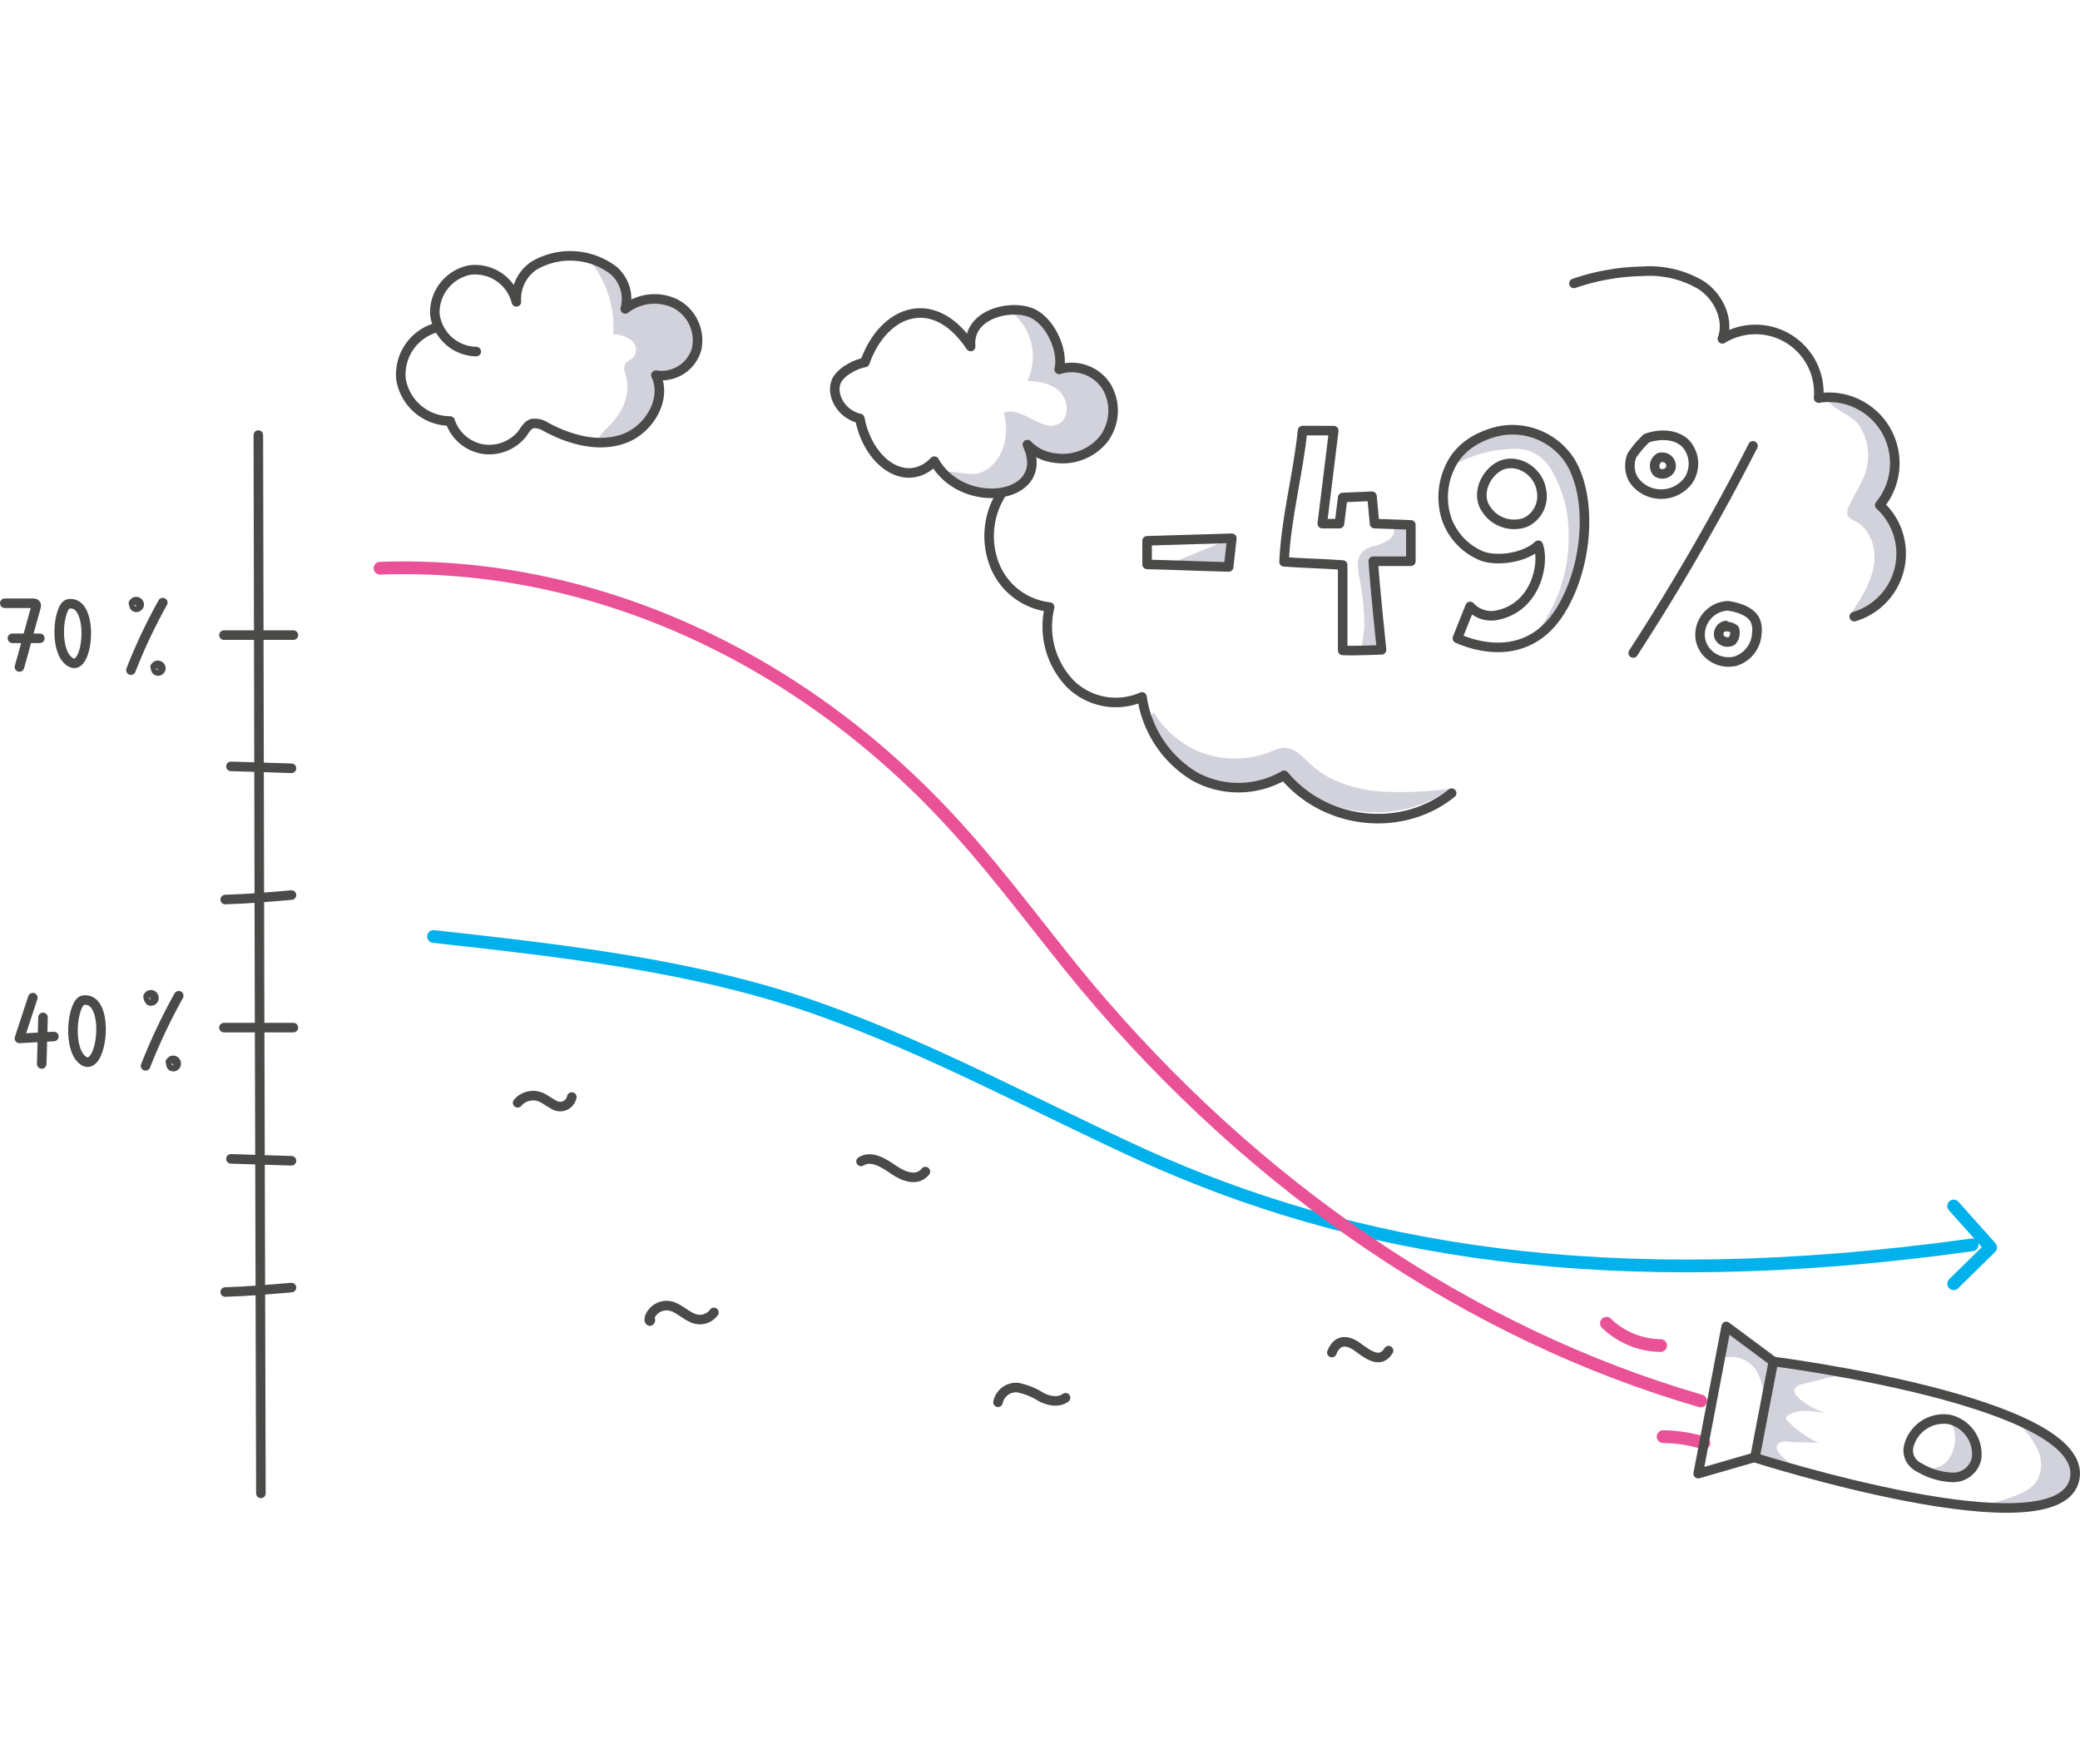 <?xml version="1.0" encoding="UTF-8" standalone="no"?>
<svg xmlns="http://www.w3.org/2000/svg" xmlns:xlink="http://www.w3.org/1999/xlink" viewBox="0 0 342 290">
  <defs>
    <style>
      .cls-1, .cls-3, .cls-5, .cls-6 {
        fill: none;
      }

      .cls-1 {
        stroke: #ebebeb;
      }

      .cls-2 {
        clip-path: url(#clip-path);
      }

      .cls-3 {
        stroke: #00b1eb;
      }

      .cls-3, .cls-5, .cls-6 {
        stroke-linecap: round;
        stroke-linejoin: round;
        stroke-miterlimit: 10;
      }

      .cls-3, .cls-5 {
        stroke-width: 2.095px;
      }

      .cls-4 {
        fill: #d2d2dc;
      }

      .cls-5 {
        stroke: #ea5297;
      }

      .cls-6 {
        stroke: #4a4a49;
        stroke-width: 1.571px;
      }
    </style>
    <clipPath id="clip-path">
      <rect id="ilustrace" class="cls-1" width="342" height="290"></rect>
    </clipPath>
  </defs>
  <g id="graf" transform="translate(-138 -39.444)">
    <g id="Mask_Group_3" data-name="Mask Group 3" class="cls-2" transform="translate(138 39.444)">
      <g id="_3-7_342px" data-name="3-7_342px" transform="translate(0.786 42.071)">
        <path id="Path_634" data-name="Path 634" class="cls-3" d="M79.927,172.111c21.684,2.409,43.682,4.819,64,12.151,18.122,6.495,34.988,15.713,52.377,23.674,34.569,15.713,76.366,23.255,136.6,14.875" transform="translate(-9.428 -60.215)"></path>
        <path id="Path_635" data-name="Path 635" class="cls-3" d="M329.87,216.421l6.076,6.809L329.87,229.2" transform="translate(-9.428 -60.215)"></path>
        <path id="Path_636" data-name="Path 636" class="cls-4" d="M205.317,141.522a16.035,16.035,0,0,0,12.256.209,6.954,6.954,0,0,1,2.1-.629c1.781-.1,3.143,1.467,4.5,2.724,2.933,2.724,6.914,3.981,10.894,4.4a56.987,56.987,0,0,0,11.942-.419c-7.647,5.761-19.379,5.028-26.188-1.571a2.4,2.4,0,0,0-1.048-.733c-.629-.21-1.362.314-1.99.629-3.981,2.409-9.428,1.571-13.2-1.152-1.99-1.362-8.066-7.228-6.285-9.742A16.381,16.381,0,0,0,205.317,141.522Z" transform="translate(-9.428 -60.215)"></path>
        <path id="Path_637" data-name="Path 637" class="cls-4" d="M314.261,87.993a9.008,9.008,0,0,1,1.152,7.647c-.629,2.1-1.99,3.876-2.828,5.866a2.072,2.072,0,0,0-.209,1.152c.1.629.838.943,1.467,1.257,2.514,1.467,3.457,4.714,2.828,7.542-.524,2.828-2.2,5.342-3.771,7.647a10.114,10.114,0,0,0,4.19-18.018,10.8,10.8,0,0,0,1.571-12.361c-1.466-2.724-6.495-6.7-9.742-5.238C309.233,85.06,313.214,86.422,314.261,87.993Z" transform="translate(-9.428 -60.215)"></path>
        <path id="Path_638" data-name="Path 638" class="cls-4" d="M171.691,94.7c2.3-2.1,2.828-5.657,1.99-8.695,3.038-1.152,6.285,3.352,9.114,1.781,1.676-.943,1.571-3.666.21-5.133s-3.457-1.781-5.447-1.886a9.3,9.3,0,0,0-3.352-11.837c4.923.1,9.323,4.819,8.9,9.742a6.688,6.688,0,0,1,8.38,4.19,8.026,8.026,0,0,1-3.666,9.009,9.7,9.7,0,0,1-9.952-.419,5.516,5.516,0,0,1-2.1,6.39,8.239,8.239,0,0,1-7.018.733,12.088,12.088,0,0,1-4.714-2.828C166.768,95.431,169.073,97.212,171.691,94.7Z" transform="translate(-9.428 -60.215)"></path>
        <path id="Path_639" data-name="Path 639" class="cls-4" d="M111.458,79.613a2.3,2.3,0,0,1-.1-1.467c.21-.629,1.048-.838,1.467-1.257a2.04,2.04,0,0,0-.419-2.828,4.9,4.9,0,0,0-2.933-.943,17.4,17.4,0,0,0-4.4-12.78,7.953,7.953,0,0,1,6.6,8.59,7.569,7.569,0,0,1,7.961-.733,6.535,6.535,0,0,1,3.457,7.019,5.666,5.666,0,0,1-6.39,4.19c1.571.314-.524,6.285-.943,7.018a9.447,9.447,0,0,1-7.018,4.5c-3.457.1-.524-1.99.629-3.352C111.353,85.27,112.4,82.546,111.458,79.613Z" transform="translate(-9.428 -60.215)"></path>
        <path id="Path_640" data-name="Path 640" class="cls-4" d="M262.3,121.724c-.314.1-.314-.524-.1-.838a25.951,25.951,0,0,0,3.771-20.008,22.847,22.847,0,0,0-1.99-5.028,7.151,7.151,0,0,0-3.876-3.562,7.858,7.858,0,0,0-3.143-.314,19.979,19.979,0,0,0-9.742,2.933,11.038,11.038,0,0,1,7.857-6.7,10.737,10.737,0,0,1,9.847,3.038c3.143,3.143,3.981,7.857,3.981,12.361a31.781,31.781,0,0,1-1.99,11.732C265.97,118.162,264.922,120.676,262.3,121.724Z" transform="translate(-9.428 -60.215)"></path>
        <path id="Path_641" data-name="Path 641" class="cls-4" d="M232.972,121.2a43.258,43.258,0,0,0-.838-8.171c-.21-1.257-.524-2.828.314-3.876a3.618,3.618,0,0,1,2.2-1.257,7.034,7.034,0,0,0,2.409-1.048,1.848,1.848,0,0,0,.629-2.3c.943-.1,1.99-.1,2.933-.209-.1,1.99-.1,3.981-.21,6.076a11.193,11.193,0,0,1-5.866-.314c.21,5.028.629,9.952,1.257,14.875,0,.419-2.828.314-3.143-.209C232.449,124.238,232.972,121.933,232.972,121.2Z" transform="translate(-9.428 -60.215)"></path>
        <path id="Path_642" data-name="Path 642" class="cls-5" d="M71.128,111.563c34.464-1.257,69.137,14.247,94.8,42.635,7.438,8.171,14.037,17.284,21.16,25.874,27.969,33.416,63.271,57.405,101.192,68.4" transform="translate(-9.428 -60.215)"></path>
        <path id="Path_643" data-name="Path 643" class="cls-6" d="M35.407,117.219a89.333,89.333,0,0,0-5.238,11.1" transform="translate(-9.428 -60.215)"></path>
        <path id="Path_644" data-name="Path 644" class="cls-6" d="M30.9,117.953a.462.462,0,0,0,.629-.419.5.5,0,0,0-.733-.419l-.21.21C30.693,117.324,30.588,117.848,30.9,117.953Z" transform="translate(-9.428 -60.215)"></path>
        <path id="Path_645" data-name="Path 645" class="cls-6" d="M34.464,128.428a.462.462,0,0,0,.629-.419.5.5,0,0,0-.733-.419l-.21.21C34.254,127.695,34.15,128.323,34.464,128.428Z" transform="translate(-9.428 -60.215)"></path>
        <path id="Path_646" data-name="Path 646" class="cls-6" d="M80.556,71.966a7.989,7.989,0,0,0-5.971,8.59,8.209,8.209,0,0,0,8.066,6.809,6.866,6.866,0,0,0,5.342,4.609,6.98,6.98,0,0,0,6.6-2.619c.419-.629.838-1.362,1.571-1.571a3.293,3.293,0,0,1,2.2.524c3.876,2.1,8.59,3.457,12.78,1.99s7.228-6.495,5.342-10.475a5.987,5.987,0,0,0,6.7-4.295,6.815,6.815,0,0,0-3.457-7.438,7.894,7.894,0,0,0-8.276.838,6.234,6.234,0,0,0-1.886-6.285A11.778,11.778,0,0,0,96.478,61.8a6.619,6.619,0,0,0-2.933,5.971A7,7,0,0,0,85.9,62.538a7.115,7.115,0,0,0-5.761,7.228,6.988,6.988,0,0,0,6.809,6.18" transform="translate(-9.428 -60.215)"></path>
        <path id="Path_647" data-name="Path 647" class="cls-4" d="M200.708,110.934l10.475-4.295-.524,4.714Z" transform="translate(-9.428 -60.215)"></path>
        <path id="Path_648" data-name="Path 648" class="cls-6" d="M210.66,111.353c-4.5-.1-8.9-.314-13.408-.419v-3.876l13.932-.419Z" transform="translate(-9.428 -60.215)"></path>
        <path id="Path_649" data-name="Path 649" class="cls-6" d="M276.969,93.021a4.56,4.56,0,0,0,.21,3.876,5.387,5.387,0,0,0,2.828,2.2,5.578,5.578,0,0,0,6.18-1.886,4.915,4.915,0,0,0-.524-6.285c-1.676-1.467-4.19-1.467-6.285-.733A16.465,16.465,0,0,0,276.969,93.021Z" transform="translate(-9.428 -60.215)"></path>
        <path id="Path_650" data-name="Path 650" class="cls-6" d="M296.872,91.45A378.115,378.115,0,0,1,277.179,125.5" transform="translate(-9.428 -60.215)"></path>
        <path id="Path_651" data-name="Path 651" class="cls-6" d="M292.682,117.743a4.786,4.786,0,0,0-4.5,5.133,4.426,4.426,0,0,0,1.781,3.143,4.849,4.849,0,0,0,3.981.838,5.039,5.039,0,0,0,3.562-4.609,3.911,3.911,0,0,0-.314-2.2C296.139,118.058,292.682,117.743,292.682,117.743Z" transform="translate(-9.428 -60.215)"></path>
        <path id="Path_652" data-name="Path 652" class="cls-6" d="M281.788,93.336a1.422,1.422,0,0,1,1.571,1.781,1.489,1.489,0,0,1-2.3.629,1.578,1.578,0,0,1,.524-2.409" transform="translate(-9.428 -60.215)"></path>
        <path id="Path_653" data-name="Path 653" class="cls-6" d="M292.368,120.991a1.428,1.428,0,0,0-1.048,1.886,1.532,1.532,0,0,0,2.1.629,2.073,2.073,0,0,0,.419-1.886,1.966,1.966,0,0,0-1.99-.314" transform="translate(-9.428 -60.215)"></path>
        <path id="Path_654" data-name="Path 654" class="cls-6" d="M190.652,81.813A6.777,6.777,0,0,0,182.8,78.88c.733-3.143-1.467-7.857-4.4-9.218-3.352-1.571-10.685,0-10.161,5.447-6.076-9.114-14.351-5.971-17.389,2.619a8.081,8.081,0,0,0-2.619,1.048,5.74,5.74,0,0,0-1.886,1.676c-1.152,1.99.1,4.714,2.1,5.866a4.938,4.938,0,0,0,1.571.629c1.362,7.228,7.647,11.732,12.256,7.019,4.714,8.38,19.484,6.285,15.294-2.724a7.372,7.372,0,0,0,4.5,2.2,8.658,8.658,0,0,0,8.066-3.143A7.814,7.814,0,0,0,190.652,81.813Z" transform="translate(-9.428 -60.215)"></path>
        <path id="Path_655" data-name="Path 655" class="cls-6" d="M222.811,88.936c-.733,7.228-2.724,14.351-3.038,21.579,2.724.209,6.914.314,9.637.524v14.037c2.1.1,6.39-.1,6.39-.1s-1.048-9.847-1.362-14.561h6.18V104.44l-5.971-.21-.419-4.5-4.819.21-.524,4.295h-2.828l1.886-15.294Z" transform="translate(-9.428 -60.215)"></path>
        <path id="Path_656" data-name="Path 656" class="cls-6" d="M250.362,117.848a4.7,4.7,0,0,0,4.295,1.467c6.6-1.257,7.961-8.59,6.914-11.523-2.1,1.99-6.6,2.724-9.218,1.781a10.247,10.247,0,0,1-5.761-5.866,11.449,11.449,0,0,1,.524-8.9c.629-1.362,2.409-4.295,7.438-5.657a11.282,11.282,0,0,1,12.047,4.5c3.876,5.761,3.352,17.389-1.467,25.036-5.238,8.276-13.618,5.866-16.865,4.4Z" transform="translate(-9.428 -60.215)"></path>
        <path id="Path_657" data-name="Path 657" class="cls-6" d="M252.98,101.821a5.478,5.478,0,0,0,6.495,2.2,4.752,4.752,0,0,0,2.619-5.238c-.419-2.933-3.562-5.238-6.495-4.19C252.876,95.745,251.3,99.411,252.98,101.821Z" transform="translate(-9.428 -60.215)"></path>
        <path id="Path_658" data-name="Path 658" class="cls-6" d="M173.368,99.2a13.039,13.039,0,0,0-1.152,11.942,11.024,11.024,0,0,0,9.009,6.809,13.549,13.549,0,0,0,3.457,12.675,10.662,10.662,0,0,0,11.732,2.1,18.271,18.271,0,0,0,8.695,13.094,14.934,14.934,0,0,0,14.665-.209c6.809,8.171,19.379,9.533,27.55,2.933" transform="translate(-9.428 -60.215)"></path>
        <path id="Path_659" data-name="Path 659" class="cls-6" d="M267.436,64.738a36.538,36.538,0,0,1,11.209-1.99,16.622,16.622,0,0,1,9.742,2.3c2.828,1.886,4.609,5.657,3.457,8.8a10.407,10.407,0,0,1,15.818,9.742,10.842,10.842,0,0,1,10.056,17.6,10.809,10.809,0,0,1-4.19,18.332" transform="translate(-9.428 -60.215)"></path>
        <path id="Path_660" data-name="Path 660" class="cls-6" d="M93.755,199.451a3.351,3.351,0,0,1,3.771-.943c.943.419,1.781,1.152,2.619,1.467a1.953,1.953,0,0,0,2.514-1.467" transform="translate(-9.428 -60.215)"></path>
        <path id="Path_661" data-name="Path 661" class="cls-6" d="M150.217,209.089c1.676-1.048,3.666.21,5.342,1.362s3.876,1.99,5.238.314" transform="translate(-9.428 -60.215)"></path>
        <path id="Path_662" data-name="Path 662" class="cls-6" d="M172.739,248.686a3.035,3.035,0,0,1,3.247-2.409,11.207,11.207,0,0,1,3.876,1.571c1.257.629,2.828.943,3.981.1" transform="translate(-9.428 -60.215)"></path>
        <path id="Path_663" data-name="Path 663" class="cls-6" d="M115.543,235.068c.1,0,0,.419-.1.209-.1-.1,0-.419,0-.524a2.994,2.994,0,0,1,3.457-1.886c1.257.314,2.3,1.362,3.457,1.886a2.874,2.874,0,0,0,3.666-.838" transform="translate(-9.428 -60.215)"></path>
        <line id="Line_14" data-name="Line 14" class="cls-6" x2="11.418" transform="translate(36.035 62.347)"></line>
        <line id="Line_15" data-name="Line 15" class="cls-6" x2="11.418" transform="translate(36.035 126.875)"></line>
        <path id="Path_664" data-name="Path 664" class="cls-6" d="M51.12,89.669q.157,87.05.419,174" transform="translate(-9.428 -60.215)"></path>
        <path id="Path_665" data-name="Path 665" class="cls-6" d="M19.9,117.429c-1.676.314-2.514,8.066.419,9.637S24.2,116.7,19.9,117.429Z" transform="translate(-9.428 -60.215)"></path>
        <g id="Group_61" data-name="Group 61" transform="translate(0 57.109)">
          <path id="Path_666" data-name="Path 666" class="cls-6" d="M9.428,117.324h4.609c.21,0,.419,0,.524.21.1.1,0,.209,0,.419-.943,3.247-1.781,6.6-2.724,9.847" transform="translate(-9.428 -117.324)"></path>
          <path id="Path_667" data-name="Path 667" class="cls-6" d="M10.685,123.086h4.5" transform="translate(-9.428 -117.324)"></path>
        </g>
        <path id="Path_668" data-name="Path 668" class="cls-5" d="M282.1,254.342a23.61,23.61,0,0,1,6.7,1.048" transform="translate(-9.428 -60.215)"></path>
        <path id="Path_669" data-name="Path 669" class="cls-5" d="M272.779,235.7a13.074,13.074,0,0,0,8.9,3.666" transform="translate(-9.428 -60.215)"></path>
        <path id="Path_670" data-name="Path 670" class="cls-6" d="M227.63,240.515c1.048-2.619,3.038-1.886,4.609-.628,1.571,1.152,3.457,2.409,4.714.314" transform="translate(-9.428 -60.215)"></path>
        <path id="Path_671" data-name="Path 671" class="cls-6" d="M22.313,182.586c-1.781.314-2.724,8.38.21,10.056C25.56,194.214,26.817,181.853,22.313,182.586Z" transform="translate(-9.428 -60.215)"></path>
        <g id="Group_62" data-name="Group 62" transform="translate(2.409 121.952)">
          <path id="Path_672" data-name="Path 672" class="cls-6" d="M14.037,182.167l-2.2,6.7,5.657-.314" transform="translate(-11.837 -182.167)"></path>
          <line id="Line_16" data-name="Line 16" class="cls-6" x1="0.21" y2="7.647" transform="translate(3.666 3.247)"></line>
        </g>
        <g id="Group_63" data-name="Group 63" transform="translate(23.151 121.465)">
          <path id="Path_673" data-name="Path 673" class="cls-6" d="M38.026,181.853a96.277,96.277,0,0,0-5.447,11.523" transform="translate(-32.578 -181.68)"></path>
          <path id="Path_674" data-name="Path 674" class="cls-6" d="M33.312,182.691a.481.481,0,0,0,.629-.524.5.5,0,0,0-.733-.419l-.21.209A.983.983,0,0,0,33.312,182.691Z" transform="translate(-32.578 -181.68)"></path>
          <path id="Path_675" data-name="Path 675" class="cls-6" d="M36.978,193.48a.481.481,0,0,0,.629-.524.5.5,0,0,0-.733-.419l-.21.21C36.769,192.852,36.664,193.376,36.978,193.48Z" transform="translate(-32.578 -181.68)"></path>
        </g>
        <path id="Path_676" data-name="Path 676" class="cls-6" d="M46.615,144.141c3.352.1,6.6.21,9.952.314" transform="translate(-9.428 -60.215)"></path>
        <path id="Path_677" data-name="Path 677" class="cls-6" d="M45.673,166.035c3.666-.1,7.228-.419,10.894-.733" transform="translate(-9.428 -60.215)"></path>
        <path id="Path_678" data-name="Path 678" class="cls-6" d="M46.615,208.67c3.352.1,6.6.21,9.952.314" transform="translate(-9.428 -60.215)"></path>
        <path id="Path_679" data-name="Path 679" class="cls-6" d="M45.673,230.563c3.666-.1,7.228-.419,10.894-.733" transform="translate(-9.428 -60.215)"></path>
        <g id="Group_64" data-name="Group 64" transform="translate(278.436 176.005)">
          <path id="Path_680" data-name="Path 680" class="cls-4" d="M295.825,239.048a8.788,8.788,0,0,0,2.933,1.886c.21.1.524.1.733.314a1.852,1.852,0,0,1,.314,1.676c-.314,1.99-.524,4.085-.838,6.076-.314-.1-.314-.419-.314-.733a10.247,10.247,0,0,0-.943-4.295,4.963,4.963,0,0,0-3.352-2.619,6.456,6.456,0,0,0-2.828.1c.21-1.676.524-3.457.733-5.028A9.846,9.846,0,0,1,295.825,239.048Z" transform="translate(-287.863 -236.22)"></path>
          <path id="Path_681" data-name="Path 681" class="cls-4" d="M301.167,257.066a1.861,1.861,0,0,1-.419-1.048c.1-.733,1.048-.943,1.781-.838,1.676.1,3.457.1,5.133.209a18.286,18.286,0,0,1-5.133-3.666c-.1-.1-.314-.314-.209-.524,0-.21.209-.314.419-.419,1.781-1.048,4.085-.629,6.076-.314a12.768,12.768,0,0,1-4.5-2.514c-.419-.419-.838-1.048-.524-1.571a1.781,1.781,0,0,1,1.048-.629l6.285-1.571a24.33,24.33,0,0,0-10.161-1.886.77.77,0,0,0-.629.21c-.21.1-.21.314-.21.524-.943,4.609-1.571,9.218-2.1,13.827a1.328,1.328,0,0,0,.1.629.794.794,0,0,0,.419.21c1.781.524,3.457,1.152,5.238,1.676A14.207,14.207,0,0,1,301.167,257.066Z" transform="translate(-287.863 -236.22)"></path>
          <path id="Path_682" data-name="Path 682" class="cls-4" d="M332.908,265.76a24.88,24.88,0,0,0,7.752-1.99,7.087,7.087,0,0,0,2.724-1.886,5.555,5.555,0,0,0,.419-5.133,14.165,14.165,0,0,0-3.143-4.4,14.878,14.878,0,0,1,6.18,3.038c1.676,1.467,3.247,3.666,2.619,5.866a5.56,5.56,0,0,1-2.828,3.143,14.479,14.479,0,0,1-4.19,1.048C339.193,265.97,336.155,266.494,332.908,265.76Z" transform="translate(-287.863 -236.22)"></path>
          <path id="Path_683" data-name="Path 683" class="cls-4" d="M328.4,258.742a4.738,4.738,0,0,0,1.467-2.514,5.212,5.212,0,0,0-.629-4.5,8.379,8.379,0,0,1,4.19,4.295,4.377,4.377,0,0,1,.21,3.247,2.756,2.756,0,0,1-2.2,1.467,6.032,6.032,0,0,1-2.724-.209,9.608,9.608,0,0,1-2.409-.943A4.425,4.425,0,0,0,328.4,258.742Z" transform="translate(-287.863 -236.22)"></path>
          <path id="Path_684" data-name="Path 684" class="cls-6" d="M333.641,257.9a5.863,5.863,0,0,0-4.5-6.39,5.93,5.93,0,0,0-6.6,4.19,3.028,3.028,0,0,0,.314,2.514,3.483,3.483,0,0,0,1.467,1.257,11.364,11.364,0,0,0,5.552,1.571A3.932,3.932,0,0,0,333.641,257.9Z" transform="translate(-287.863 -236.22)"></path>
          <path id="Path_685" data-name="Path 685" class="cls-6" d="M300.224,241.981s51.958,6.6,49.549,19.275c-2.409,12.57-52.586-3.457-52.586-3.457Z" transform="translate(-287.863 -236.22)"></path>
          <path id="Path_686" data-name="Path 686" class="cls-6" d="M300.224,241.981l-7.752-5.761-4.609,24.2,9.428-2.724" transform="translate(-287.863 -236.22)"></path>
        </g>
      </g>
    </g>
  </g>
</svg>
